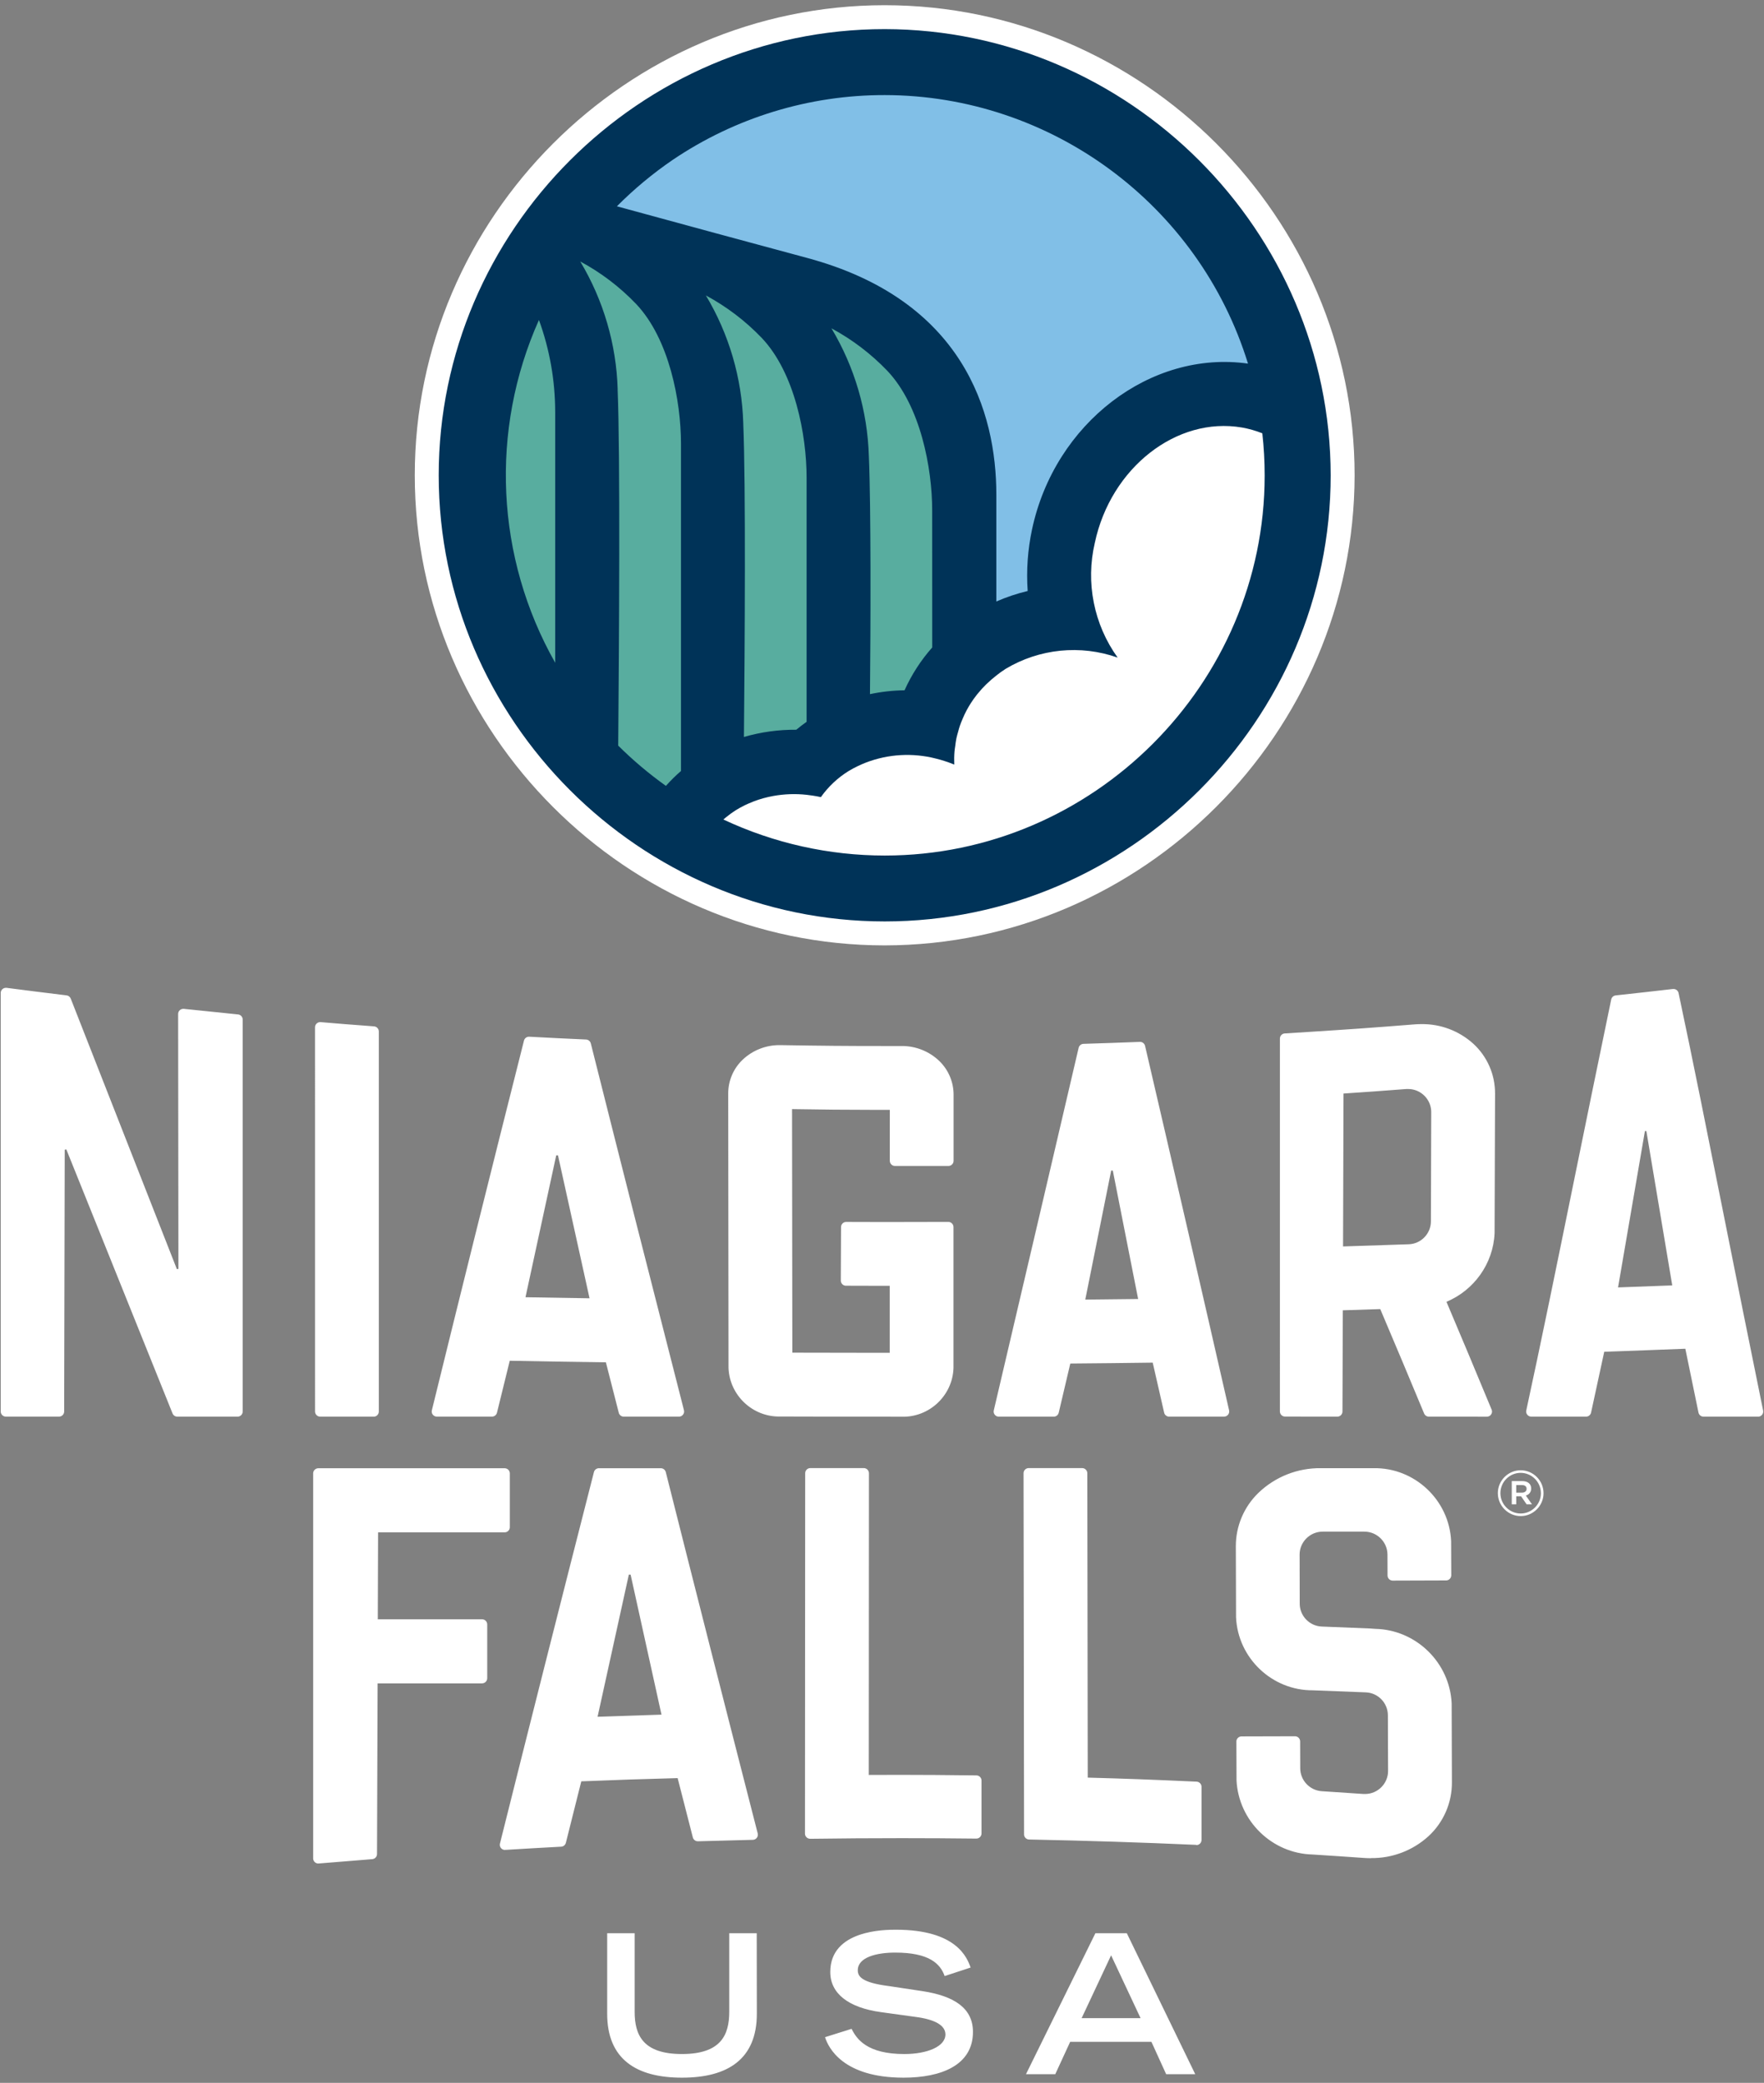 <?xml version="1.0" encoding="UTF-8" standalone="no"?>
<svg xmlns="http://www.w3.org/2000/svg" xmlns:xlink="http://www.w3.org/1999/xlink" xmlns:serif="http://www.serif.com/" width="100%" height="100%" viewBox="0 0 122 144" version="1.1" xml:space="preserve" style="fill-rule:evenodd;clip-rule:evenodd;stroke-linejoin:round;stroke-miterlimit:2;">
    <rect x="0" y="0" width="122" height="144" fill="#808080" stroke="none"/>
    <path d="M95.46,90.505c-0.877,0.03 -1.684,0.055 -2.589,0.083l-0.025,7c-0.001,0.194 -0.161,0.353 -0.355,0.353l-3.618,-0.006c-0.194,0 -0.354,-0.16 -0.354,-0.354l0.001,-25.78c-0.001,-0.186 0.146,-0.342 0.332,-0.354l1.728,-0.109c2.944,-0.187 4.371,-0.288 7.274,-0.519c0.151,-0.012 0.3,-0.017 0.451,-0.017c1.326,-0.017 2.611,0.469 3.594,1.36c0.964,0.885 1.509,2.138 1.5,3.447l-0.031,9.642c-0.094,2.141 -1.45,3.964 -3.329,4.75c1.089,2.568 1.896,4.497 3.123,7.452c0.017,0.043 0.027,0.089 0.027,0.136c-0,0.195 -0.161,0.355 -0.355,0.355l-4.014,-0.003c-0.142,-0 -0.272,-0.086 -0.327,-0.218c-1.065,-2.564 -1.857,-4.445 -3.033,-7.218Zm-2.573,-4.332c1.536,-0.047 2.855,-0.091 4.541,-0.15c0.849,-0.026 1.534,-0.732 1.535,-1.582l0.022,-7.561c-0,-0.872 -0.718,-1.59 -1.591,-1.591l-0.125,-0c-1.585,0.123 -2.838,0.213 -4.35,0.313l-0.032,10.571Zm-32.246,11.768c-2.322,-0 -3.946,-0 -6.684,-0.01c-1.899,0.047 -3.505,-1.466 -3.572,-3.365l-0.021,-18.97c-0.001,-0.871 0.352,-1.707 0.978,-2.313c0.69,-0.663 1.612,-1.032 2.569,-1.028l0.065,0c2.928,0.048 4.529,0.062 7.139,0.062l1.252,0c0.977,-0.006 1.918,0.374 2.618,1.056c0.616,0.607 0.964,1.435 0.966,2.3l-0,4.58c-0,0.195 -0.161,0.355 -0.355,0.355l-3.701,0c-0.194,0 -0.355,-0.16 -0.355,-0.354l0.001,-3.525l-1.226,0c-1.87,0 -3.276,-0.016 -5.537,-0.051l0.02,16.84l0.367,0c1.7,0 3,0.008 4.5,0.008l1.868,0l-0,-4.631l-0.508,0c-0.7,0 -1.4,0 -2.251,-0.006l-0.27,0c-0.195,-0.001 -0.354,-0.162 -0.353,-0.356l0.016,-3.7c0,-0.194 0.16,-0.353 0.354,-0.353c1.049,-0 1.855,0.007 2.686,0.007c0.753,0 4.382,-0.009 4.382,-0.009c0.194,-0 0.355,0.16 0.355,0.354l-0,9.754c-0.065,1.9 -1.677,3.414 -3.577,3.359l-1.725,-0.004Zm57.173,-0.001c-0.167,0 -0.313,-0.119 -0.346,-0.283l-0.909,-4.412c-2.029,0.081 -3.547,0.137 -5.608,0.209c-0.307,1.43 -0.61,2.827 -0.911,4.207c-0.036,0.162 -0.18,0.279 -0.346,0.279l-3.789,0c-0.194,0 -0.355,-0.16 -0.355,-0.354c0,-0.026 0.003,-0.051 0.009,-0.076c1.031,-4.749 2.113,-10.059 3.259,-15.682l0.024,-0.119c0.814,-4 1.678,-8.204 2.591,-12.611c0.031,-0.15 0.156,-0.263 0.309,-0.28c1.32,-0.143 2.64,-0.291 3.962,-0.444c0.013,-0.001 0.028,-0.001 0.042,0c0.166,0 0.311,0.118 0.346,0.281c1,4.7 2.033,9.886 3.13,15.377l0.027,0.138c0.845,4.23 1.719,8.6 2.69,13.347c0.004,0.024 0.007,0.048 0.007,0.072c-0,0.194 -0.16,0.354 -0.354,0.354l-3.777,-0.003Zm-5.908,-8.934l3.748,-0.14l-1.79,-10.67l-0.1,0l-1.858,10.81Zm-31.047,8.934c-0.166,-0 -0.31,-0.115 -0.346,-0.276l-0.79,-3.458c-2.079,0.028 -3.612,0.045 -5.7,0.062l-0.8,3.4c-0.038,0.16 -0.181,0.274 -0.345,0.274l-3.801,0c-0.194,0 -0.355,-0.16 -0.355,-0.355c0,-0.027 0.003,-0.054 0.01,-0.081c1.962,-8.353 3.918,-16.708 5.868,-25.065c0.036,-0.156 0.174,-0.269 0.335,-0.274c1.3,-0.038 2.6,-0.087 3.9,-0.136l0.013,0c0.164,-0.001 0.308,0.114 0.346,0.274c2.029,8.707 3.984,17.187 5.812,25.2c0.005,0.026 0.008,0.052 0.008,0.078c0,0.195 -0.16,0.355 -0.354,0.355l-3.801,0.002Zm-5.8,-8.093l3.656,-0.04l-1.752,-8.879l-0.113,0l-1.791,8.919Zm-31.92,8.093c-0.162,0 -0.305,-0.11 -0.344,-0.267l-0.891,-3.488c-2.507,-0.034 -4.16,-0.061 -6.649,-0.109l-0.884,3.593c-0.04,0.158 -0.183,0.27 -0.345,0.27l-3.814,0c-0.194,0 -0.355,-0.16 -0.355,-0.355c0,-0.028 0.004,-0.057 0.011,-0.084c2.025,-8.249 4.169,-16.849 6.371,-25.559c0.04,-0.157 0.182,-0.267 0.344,-0.267l0.019,0c1.31,0.071 2.62,0.136 3.931,0.193c0.155,0.008 0.288,0.117 0.327,0.268c2,7.955 4.109,16.251 6.443,25.362c0.007,0.029 0.011,0.058 0.011,0.088c-0,0.195 -0.161,0.355 -0.355,0.355l-3.82,-0Zm-2.365,-8.182l-2.183,-9.883l-0.122,-0l-2.126,9.81l4.431,0.073Zm-18.631,8.182c-0.195,-0 -0.355,-0.16 -0.355,-0.355l-0.001,-26.566c0,-0.194 0.161,-0.354 0.355,-0.354l0.031,-0c1.129,0.1 2.258,0.183 3.386,0.269l0.314,0.025c0.183,0.014 0.327,0.17 0.327,0.354l-0,26.275c-0,0.195 -0.161,0.355 -0.355,0.355l-3.702,-0.003Zm-9.881,-0c-0.145,-0 -0.275,-0.088 -0.329,-0.222l-7.346,-18.254l-0.11,0.021l-0.039,18.1c-0,0.194 -0.161,0.354 -0.355,0.354l-3.678,-0c-0.194,0 -0.353,-0.158 -0.355,-0.351l-0.001,-28.94c0,-0.194 0.161,-0.354 0.355,-0.354l0.047,-0c1.278,0.168 2.555,0.325 3.832,0.482l0.322,0.039c0.129,0.016 0.239,0.102 0.287,0.223l7.341,18.706l0.107,-0.02l-0.02,-17.623c-0,-0.195 0.16,-0.355 0.355,-0.355l0.038,-0c1.25,0.133 2.501,0.262 3.752,0.387c0.18,0.018 0.319,0.172 0.32,0.353l-0,27.1c-0,0.195 -0.161,0.355 -0.355,0.355l-4.168,-0.001Zm9.752,30.896c-0.195,-0 -0.355,-0.16 -0.355,-0.355l-0,-26.618c-0,-0.195 0.16,-0.355 0.355,-0.355l12.891,-0c0.194,-0 0.355,0.16 0.355,0.355l-0,3.721c-0,0.195 -0.161,0.355 -0.355,0.355l-8.756,-0l-0.02,6.011l7.213,0c0.194,0 0.355,0.16 0.355,0.355l-0,3.72c-0,0.195 -0.161,0.355 -0.355,0.355l-7.227,0l-0.04,11.8c-0,0.184 -0.143,0.338 -0.326,0.353c-1.235,0.097 -2.47,0.197 -3.705,0.3l-0.03,0l-0,0.003Zm12.907,-0.94c-0.195,-0 -0.355,-0.161 -0.355,-0.355c0,-0.029 0.004,-0.057 0.011,-0.085c2.065,-8.255 4.19,-16.656 6.5,-25.683c0.04,-0.157 0.182,-0.267 0.344,-0.267l4.281,0c0.162,-0 0.304,0.111 0.344,0.268c2.007,7.966 4.146,16.371 6.358,24.98c0.007,0.029 0.011,0.059 0.011,0.089c-0,0.191 -0.155,0.35 -0.346,0.354c-1.267,0.029 -2.531,0.062 -3.793,0.1l-0.015,0c-0.162,0 -0.304,-0.11 -0.344,-0.267l-1.051,-4.1c-2.467,0.065 -4.086,0.119 -6.664,0.223l-1.066,4.25c-0.038,0.151 -0.17,0.26 -0.325,0.268c-1.267,0.066 -2.535,0.141 -3.8,0.218l-0.088,0l-0.002,0.007Zm6.408,-9.207l4.42,-0.147l-2.135,-9.679l-0.123,0l-2.162,9.826Zm41.4,8.856c-3.729,-0.167 -7.617,-0.292 -11.557,-0.37c-0.192,-0.004 -0.348,-0.162 -0.347,-0.354l-0.036,-24.97c0,-0.194 0.161,-0.354 0.355,-0.354l3.701,-0c0.194,-0 0.355,0.16 0.355,0.354l0.03,21.045c2.541,0.069 4.441,0.139 7.53,0.279c0.188,0.009 0.339,0.166 0.339,0.355l-0,3.676l-0,0.002c-0,0.194 -0.16,0.353 -0.353,0.353l-0.002,-0l-0.015,-0.016Zm-26.701,-0.421c-0.194,0 -0.355,-0.16 -0.355,-0.354l0.014,-24.918c-0,-0.195 0.16,-0.355 0.354,-0.355l3.701,0c0.194,0 0.355,0.16 0.355,0.355l-0.011,20.859c0.769,0 1.473,-0.006 2.161,-0.006c1.559,0 3.064,0.011 5.286,0.037c0.192,0.003 0.35,0.162 0.35,0.355l-0,3.66c-0,0.195 -0.161,0.355 -0.355,0.355c-1.689,-0.02 -3.421,-0.03 -5.155,-0.03c-2.057,0 -4.189,0.014 -6.337,0.043l-0.008,-0.001Zm38.782,1.344c-0.149,-0 -0.3,-0.006 -0.45,-0.016c-1.434,-0.1 -2.15,-0.15 -3.585,-0.24c-2.809,-0.071 -5.117,-2.324 -5.256,-5.13l-0.009,-2.679l-0.001,-0.002c0,-0.194 0.16,-0.354 0.354,-0.354l3.701,-0.01c0.194,-0 0.354,0.16 0.355,0.354l0.006,1.862c0.004,0.829 0.654,1.523 1.482,1.581l2.9,0.194l0.108,0c0.87,-0.002 1.586,-0.719 1.586,-1.59l-0,-0.005l-0.014,-3.85c-0.001,-0.846 -0.679,-1.549 -1.524,-1.581c-1.077,-0.043 -2.527,-0.1 -3.665,-0.142c-2.825,0.018 -5.189,-2.232 -5.312,-5.053l-0.015,-4.915c0,-1.38 0.558,-2.703 1.547,-3.667c1.166,-1.129 2.735,-1.749 4.358,-1.722l3.619,-0c2.846,-0.05 5.246,2.211 5.366,5.055l0.01,2.349c0,0.194 -0.159,0.355 -0.353,0.356l-3.7,0.012c-0.195,-0 -0.354,-0.16 -0.354,-0.354l-0.005,-1.446c-0.004,-0.869 -0.72,-1.583 -1.589,-1.584l-2.9,-0c-0.871,0.001 -1.588,0.717 -1.588,1.588l0.001,0.003l0.007,3.386c-0.001,0.849 0.681,1.555 1.53,1.584c1.115,0.041 2.02,0.078 3.338,0.133l0.351,0.026c2.828,0.059 5.156,2.327 5.289,5.153l0.018,5.462c0.007,1.41 -0.58,2.761 -1.616,3.717c-1.09,0.995 -2.518,1.538 -3.993,1.517l0.003,0.008Zm-42.466,10.748c-0,3.138 -2,4.425 -5.176,4.425c-3.176,-0 -5.175,-1.287 -5.175,-4.425l-0,-5.562l1.9,-0l-0,5.43c-0,1.609 0.576,2.922 3.271,2.922c2.695,-0 3.272,-1.314 3.272,-2.922l-0,-5.43l1.9,-0l0.008,5.562Zm12.989,-2.601c-0.308,-0.872 -1.1,-1.622 -3.419,-1.622c-1.287,-0 -2.588,0.322 -2.588,1.22c0,0.416 0.241,0.858 2.185,1.1l2.306,0.348c2.185,0.336 3.474,1.18 3.474,2.816c-0,2.306 -2.2,3.164 -4.8,3.164c-4.183,-0 -5.2,-2.065 -5.431,-2.8l1.837,-0.577c0.349,0.71 1.073,1.743 3.647,1.743c1.555,-0 2.842,-0.509 2.842,-1.354c0,-0.63 -0.724,-1.046 -2.118,-1.22l-2.333,-0.322c-2.253,-0.308 -3.513,-1.287 -3.513,-2.775c0,-2.924 3.795,-2.924 4.545,-2.924c4.2,0 4.921,1.944 5.162,2.615l-1.796,0.588Zm10.426,-2.962l2.172,-0l4.733,9.747l-2.012,-0l-1.019,-2.239l-5.618,-0l-1.032,2.239l-2.025,-0l4.801,-9.747Zm3.124,5.872l-2.038,-4.344l-2.038,4.344l4.076,-0Zm24.71,-36.281c-0,-0.001 -0.001,-0.018 -0.001,-0.018c0,-0.866 0.714,-1.579 1.58,-1.579c0.865,-0 1.577,0.71 1.579,1.575l0.001,0.014c-0,0.866 -0.714,1.579 -1.58,1.579c-0.863,0 -1.575,-0.708 -1.579,-1.571Zm2.977,-0.008l-0.001,-0.014c-0.002,-0.766 -0.633,-1.396 -1.4,-1.396c-0.768,0 -1.4,0.632 -1.4,1.4l0,0.014c0.003,0.766 0.634,1.396 1.401,1.396c0.768,-0 1.4,-0.632 1.4,-1.4Zm-2.016,-0.84l0.726,-0c0.354,-0 0.618,0.172 0.618,0.508c0.01,0.23 -0.147,0.437 -0.371,0.49l0.426,0.608l-0.372,-0l-0.381,-0.554l-0.336,-0l0,0.554l-0.309,-0l-0.001,-1.606Zm0.7,0.8c0.209,-0 0.327,-0.109 0.327,-0.263c0,-0.172 -0.118,-0.263 -0.327,-0.263l-0.39,0l0,0.527l0.39,-0.001Z" style="fill:#fff;"></path>
    <path d="M90.742,32.798c0,16.159 -13.296,29.455 -29.455,29.455c-16.158,-0 -29.455,-13.296 -29.455,-29.455c0,-16.159 13.297,-29.455 29.455,-29.455c0.001,-0 0.001,-0 0.001,-0c16.159,-0 29.455,13.296 29.455,29.455" style="fill:#003358;fill-rule:nonzero;"></path>
    <path d="M61.185,2.013c-16.92,0.001 -30.843,13.924 -30.843,30.845c-0,16.921 13.923,30.845 30.845,30.845c16.921,-0 30.844,-13.924 30.844,-30.845c-0.019,-16.914 -13.931,-30.826 -30.846,-30.845" style="fill:#81bfe7;fill-rule:nonzero;"></path>
    <path d="M61.186,65.36c-17.828,0 -32.5,-14.671 -32.5,-32.5c0,-17.829 14.672,-32.5 32.5,-32.5c17.829,-0 32.5,14.671 32.5,32.5c-0.019,17.822 -14.678,32.48 -32.5,32.5m0,-61.69c-16.013,0 -29.19,13.177 -29.19,29.191c-0,16.014 13.177,29.191 29.191,29.191c16.013,-0 29.191,-13.177 29.191,-29.191c-0,-0 -0,-0.001 -0,-0.001c-0.019,-16.007 -13.186,-29.172 -29.193,-29.19" style="fill:#fff;fill-rule:nonzero;"></path>
    <path d="M39.393,15.189l21.899,7.514l5.594,7.434l0,14.821l-6.967,6.518l-14.062,6.15c0,0 -10.727,-11.232 -10.877,-11.57c-0.148,-0.338 -3.147,-15.412 -3.147,-15.412l2.213,-8.526l5.347,-6.929Z" style="fill:#58ad9f;fill-rule:nonzero;"></path>
    <path d="M47.101,57.627c0.02,0.127 5.2,-4.94 5.2,-4.94l6.218,-1.736l5.953,-2.064c0,-0 3.3,-5.194 4.942,-5.447c1.592,-0.426 3.124,-1.049 4.561,-1.855l0.633,-8.155l6.335,-6.214l7.221,-0l2.214,10.223l-9,16.893l-13.358,7.1l-10.518,0.58l-10.401,-4.385Z" style="fill:#fff;fill-rule:nonzero;"></path>
    <path d="M61.185,2.013c-16.92,0.001 -30.843,13.924 -30.843,30.845c-0,16.921 13.923,30.845 30.845,30.845c16.921,-0 30.844,-13.924 30.844,-30.845c-0.019,-16.914 -13.931,-30.826 -30.846,-30.845m-9.78,27.25c-0.092,-3.119 -0.983,-6.163 -2.587,-8.839c1.434,0.772 2.739,1.764 3.867,2.94c2.29,2.418 3.1,6.716 3.1,9.661l-0,16.879c-0.246,0.174 -0.485,0.355 -0.714,0.546c-1.225,-0.009 -2.444,0.159 -3.62,0.5c0.058,-6.238 0.132,-17.455 -0.047,-21.684m17.5,17.438c0.206,-0.164 0.421,-0.318 0.643,-0.46c2.336,-1.401 5.181,-1.688 7.751,-0.781c-1.648,-2.291 -2.224,-5.188 -1.579,-7.935c1.1,-5.183 5.658,-8.751 10.178,-7.971c0.482,0.085 0.953,0.219 1.406,0.4c0.109,0.969 0.163,1.944 0.163,2.919c0,14.412 -11.859,26.272 -26.272,26.272c-3.859,-0 -7.672,-0.851 -11.165,-2.491c0.06,-0.053 0.124,-0.1 0.187,-0.156c0.214,-0.176 0.438,-0.338 0.672,-0.487c0.205,-0.127 0.417,-0.243 0.634,-0.349c0.151,-0.074 0.306,-0.137 0.463,-0.2c0.059,-0.024 0.117,-0.051 0.176,-0.074c0.203,-0.075 0.409,-0.142 0.617,-0.2l0.028,-0.008c0.22,-0.06 0.443,-0.111 0.668,-0.152c0.761,-0.138 1.539,-0.166 2.309,-0.082c0.14,0.015 0.279,0.034 0.419,0.055c0.191,0.031 0.382,0.061 0.57,0.105c0.514,-0.726 1.17,-1.341 1.928,-1.809c0.211,-0.127 0.43,-0.244 0.654,-0.349c0.172,-0.081 0.347,-0.157 0.525,-0.227c1.548,-0.596 3.245,-0.693 4.852,-0.279c0.194,0.048 0.386,0.1 0.576,0.163c0.233,0.077 0.465,0.154 0.691,0.251c-0.013,-0.305 -0.008,-0.611 0.017,-0.915c0.01,-0.122 0.032,-0.242 0.049,-0.364c0.023,-0.176 0.043,-0.352 0.079,-0.525c0.033,-0.157 0.079,-0.311 0.122,-0.466c0.036,-0.13 0.07,-0.261 0.113,-0.389c0.06,-0.177 0.131,-0.351 0.206,-0.524c0.04,-0.1 0.081,-0.193 0.127,-0.288c0.091,-0.19 0.192,-0.377 0.299,-0.56c0.041,-0.068 0.082,-0.136 0.124,-0.2c0.127,-0.2 0.262,-0.39 0.41,-0.577c0.034,-0.044 0.071,-0.087 0.106,-0.13c0.165,-0.202 0.34,-0.394 0.525,-0.578c0.022,-0.022 0.046,-0.043 0.069,-0.065c0.208,-0.201 0.427,-0.391 0.656,-0.568m-26.181,-19.793c-0.093,-3.12 -0.985,-6.164 -2.59,-8.841c1.436,0.771 2.741,1.764 3.869,2.942c2.29,2.419 3.099,6.716 3.099,9.66l0,22.626c-0.369,0.319 -0.717,0.663 -1.042,1.028c-1.173,-0.837 -2.277,-1.767 -3.299,-2.783c0.058,-6.788 0.147,-20.22 -0.041,-24.632m-4.317,1.539l-0,17.365c-4.116,-7.267 -4.534,-16.076 -1.124,-23.7c0.739,2.031 1.119,4.174 1.123,6.335m26.077,16.307c-0.785,0.884 -1.43,1.883 -1.915,2.961c-0.803,0.01 -1.604,0.099 -2.391,0.266c0.047,-4.565 0.074,-12.922 -0.077,-16.45c-0.092,-3.12 -0.983,-6.164 -2.587,-8.841c1.435,0.772 2.74,1.764 3.868,2.941c2.29,2.419 3.099,6.716 3.099,9.661l0.003,9.462Zm-3.288,-38.19c11.507,0.014 21.734,7.57 25.127,18.566c-6.722,-0.953 -13.375,4.112 -14.937,11.466c-0.298,1.397 -0.399,2.828 -0.3,4.253c-0.742,0.178 -1.467,0.421 -2.168,0.726l0,-7.378c0,-5.713 -2.284,-13.481 -13.12,-16.383c-3.258,-0.872 -9.179,-2.484 -13.123,-3.56c1.184,-1.19 2.477,-2.266 3.863,-3.212c4.328,-2.924 9.435,-4.484 14.657,-4.478" style="fill:#003358;fill-rule:nonzero;"></path>
</svg>
